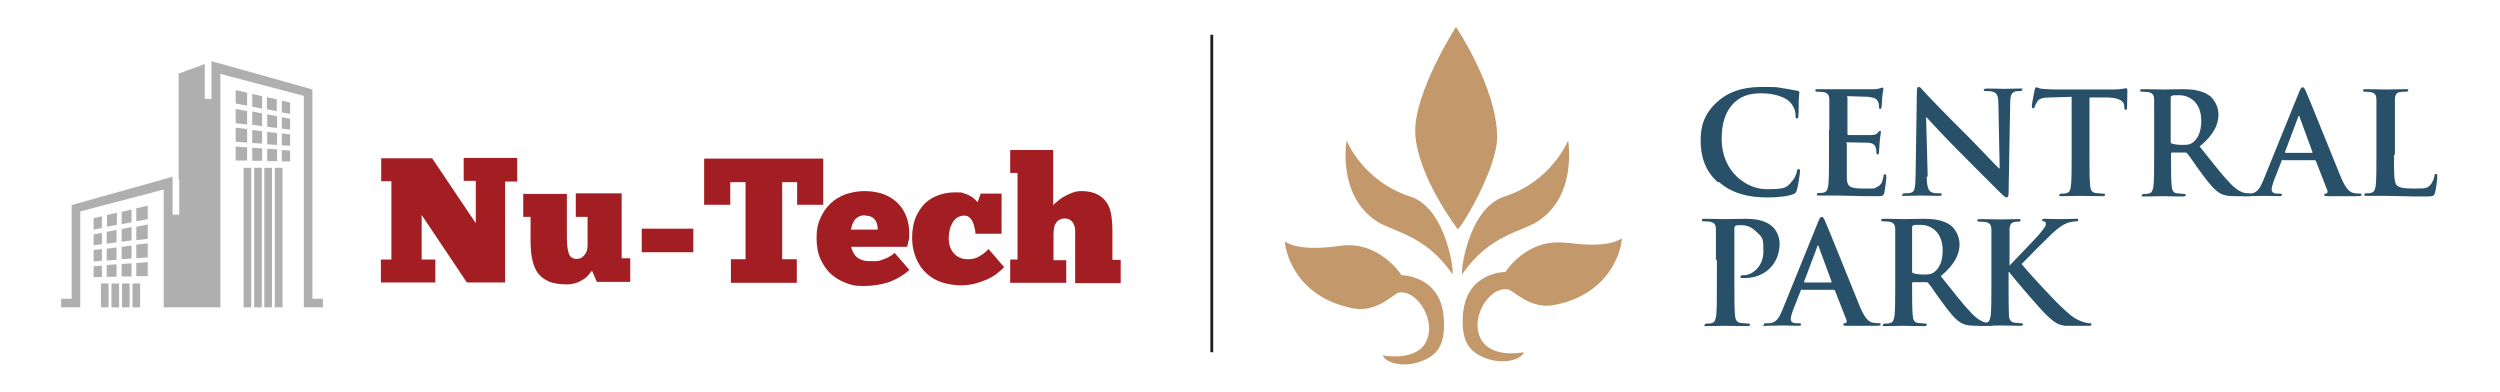 <?xml version="1.0" encoding="UTF-8"?>
<svg xmlns="http://www.w3.org/2000/svg" version="1.1" viewBox="0 0 785 123.1">
  <defs>
    <style>
      .cls-1 {
        fill: #c3996b;
      }

      .cls-2 {
        isolation: isolate;
      }

      .cls-3 {
        fill: #285169;
      }

      .cls-4 {
        fill: #a31e22;
      }

      .cls-5 {
        fill: #afafaf;
        fill-rule: evenodd;
      }

      .cls-6 {
        fill: none;
        stroke: #231f20;
        stroke-miterlimit: 10;
        stroke-width: .9px;
      }
    </style>
  </defs>
  <!-- Generator: Adobe Illustrator 28.6.0, SVG Export Plug-In . SVG Version: 1.2.0 Build 709)  -->
  <g>
    <g id="Layer_1">
      <g id="Layer_1-2" data-name="Layer_1">
        <g>
          <g>
            <path class="cls-1" d="M492,76.2c13.7,2,17.2-1.4,17.2-1.4.3,1.3-2.1,17.4-21.3,21-7.4,1.4-12.8-4.7-14.3-4.9-6.2-1.2-12.8,9.9-8,16.5,3.8,5.1,12.9,3.2,12.9,3.2-.8,2.3-6.3,4-11.9,1.9-4.8-1.8-8-4.8-7.2-14.1,1.2-13.1,13.3-13,13.3-13,0,0,6.8-10.9,19.3-9.1"/>
            <path class="cls-1" d="M440,86.4s12.2,0,13.3,13c.8,9.3-2.3,12.3-7.2,14.1-5.7,2.1-11.2.3-11.9-1.9,0,0,9.2,1.8,12.9-3.2,4.8-6.6-1.9-17.7-8-16.5-1.4.3-6.8,6.4-14.3,4.9-19.2-3.7-21.5-19.8-21.3-21,0,0,3.5,3.4,17.2,1.4,12.4-1.8,19.3,9.1,19.3,9.1"/>
            <path class="cls-1" d="M492.4,44.2s3,17.4-9.7,25.4c-5,3.2-15.1,4.2-23.5,16.4-.8,1,1.4-20.5,13.2-24.3,14.7-4.7,19.9-17.4,19.9-17.4"/>
            <path class="cls-1" d="M422.8,44.2s-3,17.4,9.7,25.4c5,3.2,15.1,4.2,23.5,16.4.8,1-1.4-20.5-13.2-24.3-14.7-4.7-19.9-17.4-19.9-17.4"/>
            <path class="cls-1" d="M457.2,8.4s-13.4,20.9-12.8,33.5c.7,13.6,13.3,30,13.3,30,.3,1,12.6-18.9,12.4-29.1-.2-15.5-12.9-34.3-12.9-34.3"/>
            <g class="cls-2">
              <g class="cls-2">
                <g class="cls-2">
                  <path class="cls-3" d="M539.5,57.3c-4.4-3.8-5.5-8.8-5.5-13.1s.9-8.3,5.2-12.2c3.2-2.9,7.4-4.7,14.1-4.7s4.4.2,6.5.4c1.7.2,3.1.6,4.5.8.5,0,.7.3.7.5s-.1.9-.2,2.4c0,1.5,0,3.9-.1,4.8,0,.7-.1,1-.5,1s-.4-.4-.4-1c0-1.4-.6-2.9-1.7-4.1-1.5-1.6-4.9-2.8-9-2.8s-6.4,1-8.4,2.8c-3.2,3-4.1,7.2-4.1,11.5,0,10.6,8.1,15.8,14,15.8s6.4-.4,8.1-2.5c.8-.8,1.3-2.1,1.5-2.9.1-.7.2-.9.6-.9s.4.3.4.7c0,.5-.5,4.4-1,5.9-.2.8-.4,1-1.2,1.3-1.8.7-5.2,1-8,1-6.1,0-11.2-1.3-15.3-4.9Z"/>
                  <path class="cls-3" d="M574.4,40.8c0-6.8,0-8,0-9.4,0-1.5-.4-2.2-1.9-2.5-.4,0-1.1-.1-1.7-.1s-.8,0-.8-.4.3-.4,1-.4c1.2,0,2.5,0,3.6,0,1.2,0,2.2,0,2.8,0,1.4,0,10.3,0,11.1,0,.8,0,1.6-.2,1.9-.3.2,0,.5-.2.7-.2s.3.2.3.4-.2.8-.4,2.9c0,.4-.1,2.4-.2,2.9,0,.2-.1.5-.4.5s-.4-.2-.4-.6,0-1.1-.3-1.6c-.3-.8-.8-1.3-3-1.6-.8,0-5.4-.2-6.3-.2s-.3.1-.3.4v11.3c0,.3,0,.5.3.5,1,0,6.1,0,7.1,0,1.1,0,1.7-.2,2.1-.7.3-.4.5-.6.7-.6s.3,0,.3.4-.2,1-.4,3.2c0,.9-.2,2.7-.2,3s0,.8-.4.8-.4-.2-.4-.4c0-.4,0-1-.2-1.6-.2-.9-.8-1.6-2.5-1.7-.8,0-5.2-.1-6.3-.1s-.3.2-.3.4v3.5c0,1.5,0,5.6,0,6.9,0,3.1.8,3.7,5.3,3.7s3,0,4.2-.5c1.2-.5,1.7-1.5,2-3.3,0-.5.2-.7.5-.7s.4.4.4.8c0,1-.4,4-.6,4.9-.3,1.2-.7,1.2-2.4,1.2-3.3,0-5.8,0-7.7-.1-1.9,0-3.3-.1-4.6-.1s-1.5,0-2.5,0c-1,0-2.2,0-3.1,0s-.9-.1-.9-.4.2-.4.7-.4,1.2,0,1.6-.2c.9-.2,1.1-1.2,1.3-2.4.2-1.9.2-5.4.2-9.5v-7.8Z"/>
                  <path class="cls-3" d="M605,55.5c0,3.5.7,4.6,1.6,4.9.8.3,1.6.3,2.3.3s.8,0,.8.4-.4.4-1,.4c-2.9,0-4.7-.1-5.5-.1s-2.5.1-4.8.1-1,0-1-.4.3-.4.7-.4,1.4,0,2-.2c1.2-.4,1.3-1.6,1.4-5.5l.4-26.2c0-.9.1-1.5.6-1.5s.9.6,1.6,1.4c.5.6,7.3,7.7,13.8,14.1,3,3,9,9.4,9.8,10.1h.2l-.4-20c0-2.7-.4-3.6-1.5-4-.7-.3-1.7-.3-2.4-.3s-.7-.1-.7-.4.5-.4,1.2-.4c2.3,0,4.4.1,5.4.1s2.2-.1,4.4-.1,1,0,1,.4-.3.4-.8.4-.8,0-1.3.1c-1.2.4-1.6,1.3-1.6,3.8l-.5,28.1c0,1-.2,1.4-.6,1.4s-1-.5-1.5-1c-2.8-2.7-8.5-8.5-13.1-13.1-4.8-4.8-9.8-10.2-10.6-11.1h-.1l.5,18.6Z"/>
                  <path class="cls-3" d="M650.6,30.4l-6.6.2c-2.6,0-3.6.3-4.3,1.3-.4.7-.7,1.2-.8,1.6,0,.4-.2.5-.5.5s-.4-.2-.4-.7c0-.7.8-4.8.9-5.1.1-.6.3-.8.5-.8s.8.4,1.9.5c1.3.1,3,.2,4.4.2h17.6c1.4,0,2.4-.1,3.1-.2.7-.1,1-.2,1.2-.2.3,0,.4.3.4.9s-.1,4-.1,5.2c0,.4-.1.7-.4.7s-.4-.2-.5-.9v-.5c-.1-1.2-1.3-2.4-5.3-2.5h-5.6c0-.1,0,18.1,0,18.1,0,4.1,0,7.6.2,9.5.1,1.2.4,2.2,1.7,2.4.6,0,1.6.2,2.3.2s.7.1.7.4-.4.4-.8.4c-2.9,0-5.7-.1-7-.1s-3.8.1-5.6.1-.9-.1-.9-.4.2-.4.7-.4,1.2,0,1.6-.2c.9-.2,1.2-1.2,1.3-2.4.2-1.9.2-5.4.2-9.5v-18.2Z"/>
                </g>
              </g>
            </g>
            <g class="cls-2">
              <g class="cls-2">
                <g class="cls-2">
                  <path class="cls-3" d="M676.4,40.8c0-6.8,0-8,0-9.4,0-1.5-.4-2.2-1.9-2.5-.4,0-1.1-.1-1.7-.1s-.8,0-.8-.4.3-.4,1-.4c2.4,0,5.2.1,6.1.1,1.5,0,4.9-.1,6.3-.1,2.8,0,5.8.3,8.2,1.9,1.2.8,3,3.1,3,6.1s-1.4,6.3-5.9,10c4,5,7,8.9,9.7,11.7,2.5,2.6,4.3,2.9,5,3,.5,0,.9.1,1.2.1s.5.1.5.4c0,.4-.3.4-.8.4h-4.2c-2.5,0-3.6-.2-4.8-.8-1.9-1-3.6-3.1-6.1-6.5-1.8-2.4-3.8-5.5-4.4-6.1-.2-.3-.5-.3-.8-.3h-3.9c-.2,0-.4,0-.4.3v.6c0,4.1,0,7.7.2,9.5.1,1.3.4,2.3,1.7,2.4.7,0,1.6.2,2.2.2s.5.1.5.4-.3.4-.9.4c-2.6,0-5.9-.1-6.5-.1s-3.6.1-5.4.1-.9-.1-.9-.4.2-.4.7-.4,1.2,0,1.6-.2c.9-.2,1.1-1.2,1.3-2.4.2-1.9.2-5.4.2-9.5v-7.8ZM681.6,44.3c0,.5,0,.7.4.8.9.3,2.3.4,3.4.4,1.8,0,2.4-.2,3.2-.8,1.3-1,2.6-3,2.6-6.7,0-6.3-4.2-8.1-6.8-8.1s-1.9,0-2.4.2c-.3,0-.4.3-.4.6v13.5Z"/>
                </g>
              </g>
            </g>
            <g class="cls-2">
              <g class="cls-2">
                <g class="cls-2">
                  <path class="cls-3" d="M716.8,50.2c-.2,0-.3,0-.4.4l-2.4,6.1c-.4,1.1-.7,2.2-.7,2.7,0,.8.4,1.4,1.8,1.4h.7c.5,0,.7,0,.7.4s-.3.4-.8.4c-1.4,0-3.3-.1-4.7-.1s-2.9.1-5.3.1-.8,0-.8-.4.2-.4.5-.4,1,0,1.4,0c2-.3,2.9-1.8,3.8-4l11.2-27.6c.5-1.3.8-1.8,1.2-1.8s.7.4,1.1,1.4c1.1,2.4,8.2,20.2,11,27,1.7,4,3,4.6,3.9,4.8.7.1,1.3.2,1.9.2s.6,0,.6.4-.4.4-2,.4-4.8,0-8.4,0c-.8,0-1.3,0-1.3-.4s.2-.4.6-.4c.3,0,.6-.5.4-1l-3.6-9.2c0-.2-.2-.3-.4-.3h-9.9ZM725.9,48c.2,0,.3-.1.2-.3l-4-10.9c0-.2,0-.4-.2-.4s-.2.2-.3.4l-4.1,10.9c0,.2,0,.3.2.3h8.2Z"/>
                  <path class="cls-3" d="M751.7,48.6c0,5.7,0,8.8.9,9.6.8.7,1.9,1,5.4,1s4.1,0,5.2-1.2c.5-.6,1.1-1.8,1.2-2.7,0-.4.1-.7.5-.7s.4.2.4.8-.3,3.8-.7,5.1c-.3,1-.5,1.2-2.8,1.2s-5.5,0-7.5-.1c-2,0-3.6-.1-5.4-.1s-1.5,0-2.5,0c-1,0-2.2,0-3.1,0s-.9-.1-.9-.4.2-.4.7-.4,1.2,0,1.6-.2c.9-.2,1.1-1.2,1.3-2.4.2-1.9.2-5.4.2-9.5v-7.8c0-6.8,0-8,0-9.4,0-1.5-.4-2.2-1.9-2.5-.4,0-.9-.1-1.5-.1s-.8,0-.8-.4.3-.4,1-.4c2.1,0,4.9.1,6.1.1s4.3-.1,6.1-.1.9,0,.9.4-.3.4-.8.4-1.2,0-1.7.1c-1.2.2-1.6,1-1.6,2.5,0,1.4,0,2.7,0,9.4v7.8Z"/>
                </g>
              </g>
            </g>
            <g class="cls-2">
              <g class="cls-2">
                <g class="cls-2">
                  <path class="cls-3" d="M538.8,81.5c0-6.8,0-8,0-9.4,0-1.5-.4-2.2-1.9-2.5-.4,0-1.1-.1-1.7-.1s-.8,0-.8-.4.3-.4,1-.4c2.4,0,5.2.1,6.4.1,1.8,0,4.4-.1,6.5-.1,5.6,0,7.6,1.9,8.3,2.5,1,.9,2.2,2.9,2.2,5.3,0,6.3-4.6,10.8-10.9,10.8s-.7,0-.9,0-.5,0-.5-.4.3-.5,1.2-.5c2.5,0,6-2.8,6-7.3s-.1-4.4-2.6-6.7c-1.6-1.5-3.4-1.7-4.4-1.7s-1.3,0-1.7.2c-.2,0-.4.4-.4.8v17.8c0,4.1,0,7.6.2,9.5.1,1.2.4,2.2,1.7,2.4.6,0,1.6.2,2.3.2s.7.1.7.4-.4.4-.8.4c-2.9,0-5.7-.1-6.9-.1s-3.8.1-5.6.1-.9-.1-.9-.4.2-.4.7-.4,1.2,0,1.6-.2c.9-.2,1.1-1.2,1.3-2.4.2-1.9.2-5.4.2-9.5v-7.8Z"/>
                </g>
              </g>
              <g class="cls-2">
                <g class="cls-2">
                  <path class="cls-3" d="M565.8,90.9c-.2,0-.3,0-.4.4l-2.4,6.1c-.4,1.1-.7,2.2-.7,2.7,0,.8.4,1.4,1.8,1.4h.7c.5,0,.7,0,.7.4s-.3.4-.8.4c-1.4,0-3.3-.1-4.7-.1s-2.9.1-5.3.1-.8,0-.8-.4.2-.4.5-.4,1,0,1.4,0c2-.3,2.9-1.8,3.8-4l11.2-27.6c.5-1.3.8-1.8,1.2-1.8s.7.4,1.1,1.4c1.1,2.4,8.2,20.2,11,27,1.7,4,3,4.6,3.9,4.8.7.1,1.3.2,1.9.2s.6,0,.6.4-.4.4-2,.4-4.8,0-8.4,0c-.8,0-1.3,0-1.3-.4s.2-.4.6-.4c.3,0,.6-.5.4-1l-3.6-9.2c0-.2-.2-.3-.4-.3h-9.9ZM574.9,88.7c.2,0,.3-.1.2-.3l-4-10.9c0-.2,0-.4-.2-.4s-.2.2-.3.4l-4.1,10.9c0,.2,0,.3.2.3h8.2Z"/>
                  <path class="cls-3" d="M595.1,81.5c0-6.8,0-8,0-9.4,0-1.5-.4-2.2-1.9-2.5-.4,0-1.1-.1-1.7-.1s-.8,0-.8-.4.3-.4,1-.4c2.4,0,5.2.1,6.1.1,1.5,0,4.9-.1,6.3-.1,2.8,0,5.8.3,8.2,1.9,1.2.8,3,3.1,3,6.1s-1.4,6.3-5.9,10c4,5,7,8.9,9.7,11.7,2.5,2.6,4.3,2.9,5,3,.5,0,.9.1,1.2.1s.5.1.5.4c0,.4-.3.4-.8.4h-4.2c-2.5,0-3.6-.2-4.8-.8-1.9-1-3.6-3.1-6.1-6.5-1.8-2.4-3.8-5.5-4.4-6.1-.2-.3-.5-.3-.8-.3h-3.9c-.2,0-.4,0-.4.3v.6c0,4.1,0,7.7.2,9.5.1,1.3.4,2.3,1.7,2.4.7,0,1.6.2,2.2.2s.5.1.5.4-.3.4-.9.4c-2.6,0-5.9-.1-6.5-.1s-3.6.1-5.4.1-.9-.1-.9-.4.2-.4.7-.4,1.2,0,1.6-.2c.9-.2,1.1-1.2,1.3-2.4.2-1.9.2-5.4.2-9.5v-7.8ZM600.4,85c0,.5,0,.7.4.8.9.3,2.3.4,3.4.4,1.8,0,2.4-.2,3.2-.8,1.3-1,2.6-3,2.6-6.7,0-6.3-4.2-8.1-6.8-8.1s-1.9,0-2.4.2c-.3,0-.4.3-.4.6v13.5Z"/>
                </g>
              </g>
              <g class="cls-2">
                <g class="cls-2">
                  <path class="cls-3" d="M630.7,83.5h.2c1.5-1.6,8-8.3,9.3-9.8,1.2-1.5,2.2-2.6,2.2-3.3s-.2-.8-.6-.9c-.4,0-.6-.2-.6-.4s.2-.4.7-.4c.9,0,3.4.1,4.6.1s3.8-.1,5.2-.1.8,0,.8.4-.2.4-.7.4-1.7.2-2.6.5c-1.4.5-2.9,1.5-4.8,3.3-1.4,1.3-8.1,8-9.6,9.6,1.6,2.1,10.3,11.5,12.1,13.1,2,1.9,4,3.9,6.4,4.8,1.3.5,2.2.7,2.8.7s.6,0,.6.4-.2.4-1.1.4h-3.9c-1.3,0-2.1,0-3.1,0-2.4-.2-3.6-1.2-5.5-2.9-2-1.7-10.7-12-11.7-13.3l-.5-.7h-.2v4c0,4.1,0,7.6.1,9.5,0,1.2.5,2.2,1.6,2.4.6,0,1.6.2,2.2.2s.6.1.6.4-.4.4-.8.4c-2.5,0-5.3-.1-6.4-.1s-3.8.1-5.6.1-.9-.1-.9-.4.2-.4.7-.4,1.2,0,1.6-.2c.9-.2,1.1-1.2,1.3-2.4.2-1.9.2-5.4.2-9.5v-7.8c0-6.8,0-8,0-9.4,0-1.5-.4-2.2-1.9-2.5-.4,0-1.1-.1-1.7-.1s-.8,0-.8-.4.3-.4,1-.4c2.4,0,5.2.1,6.2.1s3.9-.1,5.4-.1.9,0,.9.4-.3.4-.6.4-.7,0-1.2.1c-1.2.2-1.6,1-1.6,2.5,0,1.4,0,2.7,0,9.4v2Z"/>
                </g>
              </g>
            </g>
          </g>
          <g>
            <g>
              <path class="cls-4" d="M162.3,57h-3.7v31.7h-12l-14.2-21.2v14h4.3v7.2h-17.1v-7.2h3.3v-24.6h-3.2v-7.2h16l13.7,20.4v-13.3h-3.8v-7.2h16.8v7.4h-.1Z"/>
              <path class="cls-4" d="M164.5,60.9h13.5v13.4c0,2.4.2,4.2.6,5.3.4,1.1,1.2,1.7,2.4,1.7s1.8-.4,2.5-1.2c.7-.8,1-1.8,1-3.1v-8.9h-3.7v-7.4h14.4v20.4h2.7v7.4h-10.5l-1.5-3.5c-.3.3-.7.8-1.1,1.3-.4.5-.9,1-1.6,1.4-.6.4-1.3.8-2.2,1.1-.9.3-1.9.5-3.1.5-2.1,0-3.9-.3-5.3-.8-1.4-.6-2.6-1.4-3.5-2.5s-1.5-2.5-1.9-4.2-.6-3.7-.6-6v-7.7h-2.3v-7.4l.2.2h0Z"/>
              <path class="cls-4" d="M201.5,71.8h16.2v7.4h-16.2v-7.4Z"/>
              <path class="cls-4" d="M258.5,49.8v14.5h-8.2v-7.1h-4.7v24.2h4.6v7.4h-20.7v-7.4h4.6v-24.2h-4.8v7.1h-8.2v-14.5h37.4,0Z"/>
              <path class="cls-4" d="M285.4,84.9c-2.1,1.8-4.3,3-6.6,3.8-2.3.7-4.9,1.1-7.8,1.1s-3.5-.3-5.2-.9-3.3-1.5-4.7-2.7c-1.4-1.2-2.5-2.8-3.4-4.7-.9-1.9-1.3-4.2-1.3-6.9s.4-4.3,1.2-6.1c.8-1.8,1.8-3.3,3.2-4.6,1.3-1.3,2.9-2.2,4.7-2.9,1.8-.6,3.8-1,5.9-1s4.3.3,6.1,1c1.8.7,3.2,1.6,4.4,2.8,1.2,1.2,2.1,2.6,2.7,4.2s.9,3.4.9,5.3,0,1.5-.2,2.2c-.1.7-.3,1.4-.5,2h-17.5c0,.4.2.8.4,1.3.2.5.5,1,.9,1.5s1,.9,1.7,1.2c.7.3,1.7.5,2.8.5h1.6c.6,0,1.2,0,1.9-.3.7-.2,1.4-.5,2.1-.8.7-.4,1.5-.8,2.2-1.5l4.7,5.4h-.2ZM271.6,67.6c-.9,0-1.6.2-2.1.5s-1,.7-1.3,1.2-.5,1-.7,1.5c-.1.5-.2.9-.3,1.3h8.4c0-.5,0-1-.2-1.6-.1-.5-.3-1-.6-1.4-.3-.4-.7-.8-1.2-1-.5-.3-1.3-.4-2.1-.4h.1Z"/>
              <path class="cls-4" d="M306.3,73.5c0-.7-.1-1.3-.3-2-.1-.7-.3-1.3-.6-1.9-.3-.6-.6-1-1.1-1.4-.4-.4-1-.5-1.6-.5s-1.5.2-2.1.6-1.1.9-1.5,1.6-.7,1.4-.9,2.3c-.2.9-.3,1.7-.3,2.6,0,1.9.5,3.5,1.6,4.7,1,1.2,2.5,1.9,4.3,1.9s2.6-.3,3.7-.9c1-.6,2-1.3,2.9-2.3l4.9,5.7c-.7.7-1.5,1.4-2.4,2.1s-2,1.3-3.1,1.8c-1.2.5-2.4.9-3.8,1.3-1.4.3-2.8.5-4.3.5s-4-.3-5.8-.9c-1.9-.6-3.5-1.5-4.9-2.8-1.4-1.2-2.5-2.8-3.3-4.7-.8-1.9-1.3-4-1.3-6.5s.4-4.6,1.1-6.4c.8-1.8,1.8-3.3,3-4.5,1.3-1.2,2.7-2,4.4-2.6,1.7-.6,3.4-.8,5.2-.8s1.8,0,2.5.3c.8.2,1.4.5,2,.8s1.1.7,1.5,1.1.7.7.9.9l.9-2.7h6.6v12.6h-8.2Z"/>
              <path class="cls-4" d="M334.7,88.8h-17.5v-7.3h2.3v-27.2h-2.3v-7.2h13.5v17.4c.1-.3.5-.6,1.1-1.1s1.2-1,2-1.5,1.7-.9,2.7-1.3,2-.6,3-.6c2.2,0,3.9.4,5.2,1.1,1.3.7,2.3,1.7,3,2.8.7,1.2,1.1,2.5,1.3,4,.2,1.5.3,2.9.3,4.4v9.3h2.6v7.3h-14.3v-16.7c0-.6-.2-1.2-.4-1.7-.2-.5-.5-1-1-1.3-.4-.4-1.1-.6-1.9-.6s-1.3.2-1.8.5-.8.7-1.1,1.2c-.3.5-.4,1.1-.5,1.7,0,.6-.1,1.2-.1,1.8v7.9h4v7.3-.2h-.1Z"/>
            </g>
            <path class="cls-5" d="M31.7,96.5h2.4v-7.5h-2.4s0,7.5,0,7.5ZM35,96.5h2.4v-7.5h-2.4v7.5ZM38.3,96.5h2.4v-7.5h-2.4v7.5ZM41.6,96.5h2.4v-7.5h-2.4v7.5ZM33.5,76.5l3.1-.4v-3.9l-3.1.6v3.7ZM36.7,66.8l-3.1.7v3.7l3.1-.6s0-3.8,0-3.8ZM33.5,81.8l3.1-.2v-3.9l-3.1.4v3.7ZM29.4,87h2.6v-3.6l-2.6.2v3.4ZM29.4,77l2.6-.3v-3.6l-2.6.5v3.5h0ZM32,67.9l-2.6.6v3.6l2.6-.5v-3.7ZM29.4,82.1l2.6-.2v-3.7l-2.6.3v3.5h0ZM38.2,70.4l3.1-.6v-4l-3.1.7v3.9ZM42.8,81.1l3.6-.3v-4.4l-3.6.4v4.2h0ZM42.8,75.4l3.6-.4v-4.5l-3.6.7v4.3h0ZM42.8,86.7h3.6v-4.4l-3.6.3v4.1ZM42.8,69.5l3.6-.7v-4.2l-3.6.8s0,4.1,0,4.1ZM38.2,86.8h3.1v-4.1l-3.1.2v3.9ZM33.5,86.9h3.1v-3.9l-3.1.2v3.6h0ZM38.2,75.9l3.1-.4v-4.2l-3.1.6v4ZM56.1,56.4V23.1l8.2-3v11h2.1v-11.9l30.7,8.6,1,.3v65.7h3.3v2.7h-6V30.1l-26.2-6.9v73.3h-17.8v-37l-26.2,6.9v30.1h-6v-2.7h3.3v-29.4l1-.3,30.7-8.6v11.9h2.1v-11s-.2,0-.2,0ZM88.7,96.5h-2.4v-43.8h2.4v43.8ZM85.4,96.5h-2.4v-43.8h2.4v43.8ZM82.2,96.5h-2.4v-43.8h2.4v43.8ZM78.9,96.5h-2.4v-43.8h2.4v43.8ZM87,40.2l-3.1-.4v-3.9l3.1.6v3.7ZM83.8,30.5l3.1.7v3.7l-3.1-.6v-3.8ZM87,45.5l-3.1-.2v-3.9l3.1.4v3.7ZM91.1,50.7h-2.6v-3.6l2.6.2s0,3.4,0,3.4ZM91.1,40.7l-2.6-.3v-3.6l2.6.5v3.5h0ZM88.5,31.6l2.6.6v3.6l-2.6-.5s0-3.7,0-3.7ZM91.1,45.8l-2.6-.2v-3.7l2.6.3v3.5h0ZM82.3,34.1l-3.1-.6v-4l3.1.7s0,3.9,0,3.9ZM77.6,44.8l-3.6-.3v-4.4l3.6.4v4.2h0ZM77.6,39.1l-3.6-.4v-4.5l3.6.7v4.3h0ZM77.6,50.4h-3.6v-4.4l3.6.3v4.1ZM77.6,33.2l-3.6-.7v-4.2l3.6.8v4.1ZM82.3,50.5h-3.1v-4.1l3.1.2s0,3.9,0,3.9ZM87,50.6h-3.1v-3.9l3.1.2v3.6h0ZM82.3,39.6l-3.1-.4v-4.2l3.1.6v4ZM82.3,45.1l-3.1-.2v-4.1l3.1.4v4h0ZM38.2,81.4l3.1-.2v-4.1l-3.1.4v4h0Z"/>
          </g>
          <line class="cls-6" x1="380.5" y1="10.9" x2="380.5" y2="110.6"/>
        </g>
      </g>
    </g>
  </g>
</svg>